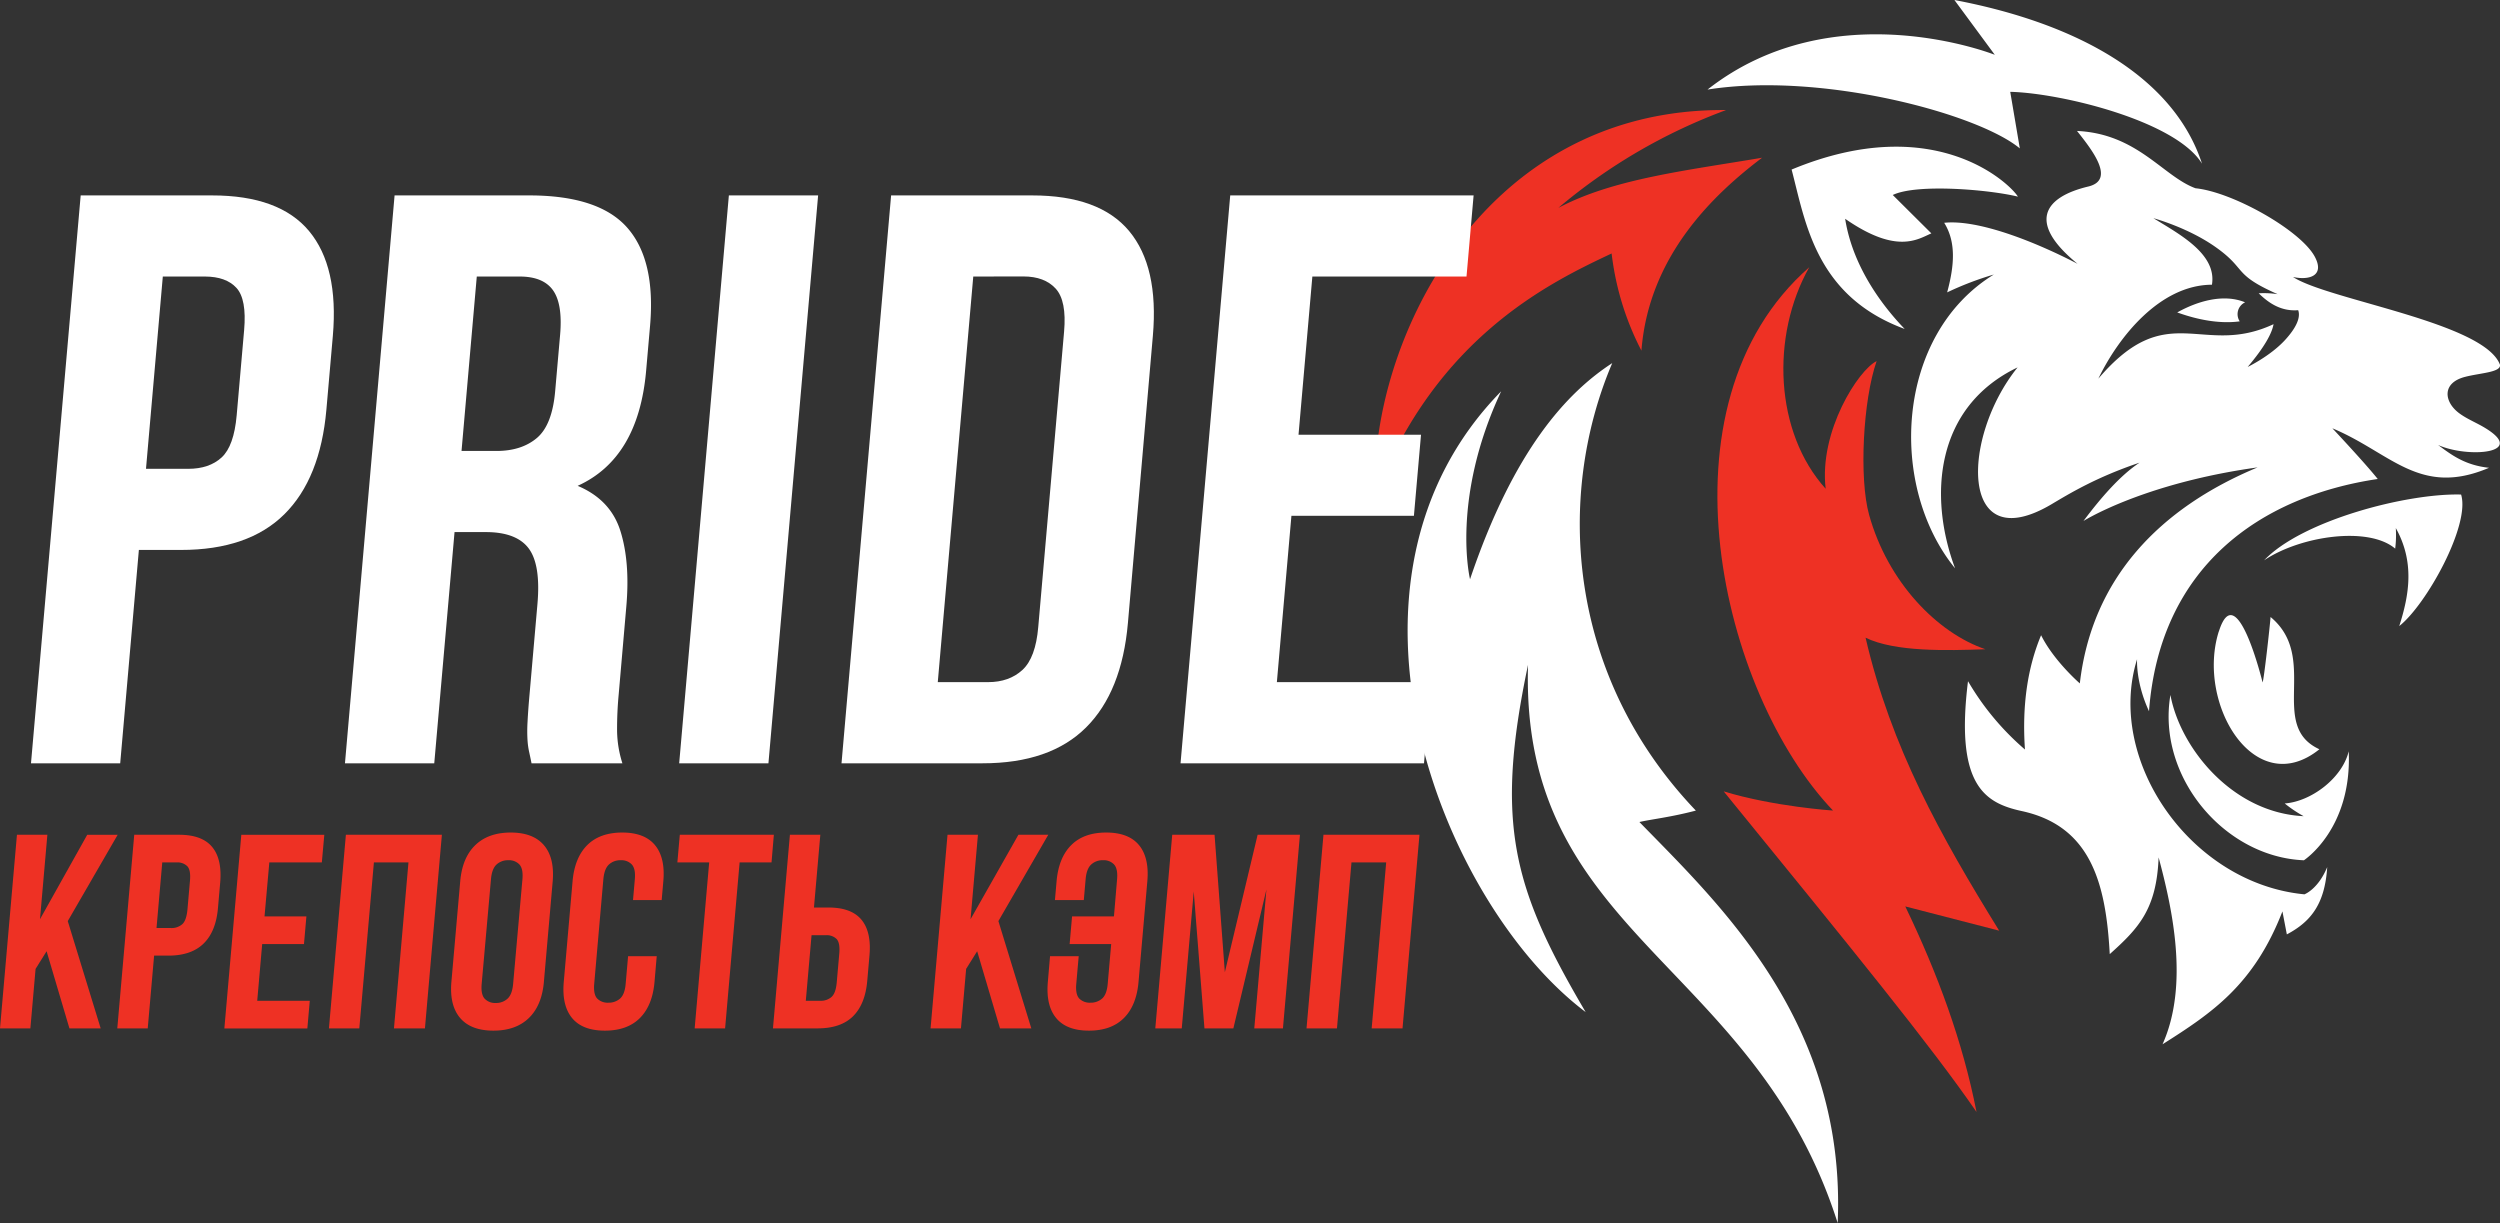 <?xml version="1.0" encoding="UTF-8"?> <svg xmlns="http://www.w3.org/2000/svg" viewBox="0 0 1134.12 554.84"><rect x="0" y="0" width="1134.12" height="554.84" fill="#333333" stroke="none"/> <defs> <style> .cls-1, .cls-3 { fill: #fff; } .cls-1, .cls-2 { fill-rule: evenodd; } .cls-2, .cls-4 { fill: #ee3124; } </style> </defs> <g id="Слой_2" data-name="Слой 2"> <g id="Слой_1-2" data-name="Слой 1"> <g> <g> <path class="cls-1" d="M774.61,40.64c51.46-8.18,122.64,10.85,141.68,26.69l-4.35-25.67c22.91.53,75.09,13.15,87,32.59C986.19,35.2,943.12,10.73,886.61,0l18.33,24.87S831.81-4.28,774.61,40.64Zm89.45,108.59c-40.45-14.91-45-48.4-51.3-72.31,65.54-27.21,99.68,7.13,102.66,12.29-13-3.2-45.88-6-56.77-.75l17.51,17.41c-6.17,2.63-15.65,9.67-39.11-6.62C840.58,121.79,855,139.86,864.06,149.23ZM681,177.52c-85,86.74-26.59,232.73,38.33,281.61-33-56.08-41.29-85.54-26.14-157.53-3.76,122.94,102.68,134.28,140.47,253.24,4-90.82-53.42-144.44-89.95-181.94,5.76-1.3,14.26-2.19,25.61-5.18-58.54-61.29-63.61-142.68-37.93-203-20.29,13.2-44.58,39-64.51,98.05C666.89,262.79,658,226.66,681,177.52Zm361.56-36.8c-7.4.58-13-2.84-17.9-7.67a42.17,42.17,0,0,1,8.58.4c-20.71-9.15-13.68-11.21-28.29-21.47-12.59-8.84-28.06-13-28.06-13,11.87,7.31,28.85,16.25,26.55,30.18-23.68.1-42.49,23.85-51.53,42.62,31.5-37,47-9.52,79.48-24.72-.74,4.28-4.27,10.58-11.74,19.41,0,0,10.08-4.85,16.75-12C1044.18,146.09,1043,142,1042.57,140.72Zm-54.83,1c8.94-5,20.84-8.65,30.76-4.57a5.92,5.92,0,0,0-2.44,8.63C1009.63,146.65,1000.25,146.25,987.74,141.75Zm57.65,264s6.18-2.23,10.36-12.37c-1.07,16.48-7.12,24.61-18.32,30.54l-2-10.43c-13,33.47-32.09,46.15-54.39,60.28,12.12-27,4.41-61.73-1.78-84.78-.91,23.55-9.13,32.19-22.17,43.88-1.74-32.42-8.72-58.11-39.87-64.89-16.88-3.67-30.29-11.72-24.43-58.93a122,122,0,0,0,25.84,31c-1.41-20.38,1.32-37.51,7.32-51.85,5.8,11.67,17.57,21.86,17.57,21.86,5.45-47.49,36-79.41,80.65-98-42,5.83-69,18.33-79,24.31,7.81-10.41,16.63-20.65,25.46-26.46-19.74,6.65-31.87,14.07-40,18.9-42.07,24.86-40.83-30.55-15.34-62.11-37.41,17.93-40.55,58.48-28.36,91.16-30.54-37.52-27-105.95,17.6-133.3a142.3,142.3,0,0,0-21.2,8.11c3.26-12.09,4.16-22.72-1.34-31.57,15.63-1.64,41.65,8.79,60.5,18.61-22.79-18.59-15.54-30.18,4.88-35.07,12.43-3,1.78-16.52-5.13-25.21,27.51,1.31,39,20.61,53.76,26,16.91,1.72,47.75,19.12,54.12,31.07,4.56,8.55-2.34,10.8-9.89,9.19,16.09,10.47,87.11,20.67,93.93,39.93.16,3.36-8.86,3.57-15.83,5.36-10.64,2.72-9.57,11.16-3.06,16.24,3.31,2.58,7.63,4.35,11.18,6.4,21.15,12.25-7.18,14.34-20.41,8.26,6.36,4.77,12.42,9.22,23.12,10.36-31.5,13.42-44.52-6.84-71.08-17.92,0,0,14.45,15.35,20.58,23-53.6,8-98.87,40-103.76,105.36-6.12-13.18-5.41-23.6-5.41-23.6C955.2,344.79,993.65,400.74,1045.39,405.71Zm43-121.67c12.35-9.73,32.35-45.86,28.09-59.7-24.89-.66-72.35,11.87-89.37,29.85,16.43-11.1,47.4-15.61,59.47-5.31a49.67,49.67,0,0,0,.28-9.33C1095.43,254.94,1093,269.72,1088.42,284Zm-22.92,56.88c-3,12.2-17.14,22.71-29,23.56a58.64,58.64,0,0,0,8.58,5.77c-32.33-1.53-56-30.91-60.43-55-6.29,37,24.43,73.55,60.57,75C1045.22,390.18,1067,376.13,1065.5,340.92Zm-58.92-54.45c-10.3,32.73,16.32,77,45.65,53.42-23.46-10.75.15-41.51-22.16-60-.34,4.59-3,28.32-3.61,29.67C1026.42,309.67,1014.63,260.9,1006.58,286.47Z"></path> <path class="cls-2" d="M851.32,163.84c-6.18,17.71-8,53.18-3.41,69.69,8.51,30.64,31,53.63,52.77,61-17.6.63-41,1.26-54.37-5.24,11.61,49.89,34.1,90,60.61,132.91L864.33,411.2c14.67,30.45,26.11,61.44,32.31,93.25C876.32,474.86,840.58,431,781.94,359c22.65,6.93,49.61,8.71,49.61,8.71-50.71-53.08-82.06-184-10.79-246.47-17.58,31.27-15.67,74.9,7.45,100.49-3.1-26.1,14.92-54,23.11-57.9"></path> <path class="cls-2" d="M783.07,49.92c-112.68-1-162.29,108.3-159.21,174.79,27.94-72,79.34-96.56,107.25-109.72a128,128,0,0,0,13.52,44.08C748,115.6,778,87.76,799.37,71.55c-34.56,5.86-67.57,9.55-92.43,22.76A254.11,254.11,0,0,1,783.07,49.92Z"></path> </g> <g> <path class="cls-3" d="M96.22,88.65q30.54,0,44,16.19T151,152.32l-2.93,33.49Q145.33,217.1,129,233.29T82.15,249.48H63l-8.47,96.79H14.06L36.6,88.65Zm-22.36,36.8-7.63,87.23H85.37q9.57,0,15.17-5.16t6.83-19.13l3.38-38.65q1.22-14-3.48-19.13T93,125.45Z"></path> <path class="cls-3" d="M241.13,346.27c-.34-1.71-.69-3.31-1-4.78a34.86,34.86,0,0,1-.81-5.52,67.86,67.86,0,0,1,0-8.47q.25-5.14.94-12.88l3.54-40.48q1.59-18-4-25.4t-19.6-7.36h-14L197,346.27H156.49L179,88.65h61.09q31.65,0,44.53,14.72t10.27,44.53l-1.77,20.24q-3.48,39.75-31.07,52.26,14.91,6.27,19.38,20.43t2.69,34.41L280.67,315a166.43,166.43,0,0,0-.73,16.74,50.81,50.81,0,0,0,2.41,14.54ZM216.29,125.45l-6.92,79.13h15.82q11.4,0,18.37-5.89t8.3-21.34l2.23-25.4q1.22-14-3.2-20.24t-15.1-6.26Z"></path> <path class="cls-3" d="M330.65,88.65h40.49L348.6,346.27H308.11Z"></path> <path class="cls-3" d="M404.25,88.65h64q30.54,0,44,16.19t10.75,47.48L511.68,282.6q-2.74,31.29-19.06,47.48t-46.87,16.19h-64Zm37.27,36.8-16.1,184h22.81q9.57,0,15.58-5.52T471,284.44l11.72-134q1.23-14-3.81-19.51t-14.61-5.52Z"></path> <path class="cls-3" d="M589.07,197.22h55.57L641.42,234H585.85l-6.6,75.45h69.93L646,346.27H535.55L558.09,88.65H668.5l-3.22,36.8H595.35Z"></path> </g> <g> <path class="cls-4" d="M443.29,431.53l-5,8-2.36,27H422.15l7.69-87.85h13.8L440.29,417,462,378.69h13.55l-22.63,39.16,14.94,48.69H453.65Z"></path> <path class="cls-4" d="M506.76,398.89c.28-3.17-.18-5.41-1.36-6.71a6.46,6.46,0,0,0-5-1.95,7.64,7.64,0,0,0-5.38,1.95q-2.12,1.95-2.53,6.71l-.82,9.42H478.57l.75-8.54q.93-10.66,6.64-16.38t15.88-5.71q10.16,0,14.87,5.71t3.78,16.38l-4,45.69q-.93,10.67-6.64,16.38T494,467.55q-10.16,0-14.87-5.71t-3.78-16.38l1-11.67h13l-1.1,12.55c-.28,3.18.18,5.39,1.36,6.65a6.64,6.64,0,0,0,5,1.88,7.8,7.8,0,0,0,5.37-1.88c1.41-1.26,2.25-3.47,2.53-6.65l1.58-18.08H485.24l1.1-12.55h19Z"></path> <path class="cls-4" d="M555.65,441.06l14.87-62.37h19.2L582,466.54H569l5.51-63-15,63H546.4l-4.86-62.12-5.44,62.12h-12l7.68-87.85h19.2Z"></path> <path class="cls-4" d="M606.51,466.54H592.7l7.69-87.85h43.55l-7.69,87.85h-14l6.59-75.3H613.1Z"></path> </g> <g> <path class="cls-4" d="M21.14,431.53l-5,8-2.36,27H0l7.69-87.85h13.8L18.14,417l21.42-38.28H53.37L30.74,417.85l14.94,48.69H31.5Z"></path> <path class="cls-4" d="M81.23,378.69q10.41,0,15,5.52t3.66,16.19l-1,11.42Q98,422.49,92.41,428t-16,5.52H69.91l-2.89,33H53.21l7.69-87.85Zm-7.62,12.55L71,421h6.53a7.34,7.34,0,0,0,5.17-1.75c1.28-1.17,2-3.35,2.33-6.53l1.15-13.18Q86.6,394.75,85,393a6.28,6.28,0,0,0-4.87-1.76Z"></path> <path class="cls-4" d="M120,415.71h19l-1.1,12.55H118.94L116.69,454h23.84l-1.1,12.55H101.78l7.69-87.85h37.65L146,391.24H122.18Z"></path> <path class="cls-4" d="M163,466.54H149.22l7.69-87.85h43.55l-7.69,87.85H178.72l6.58-75.3H169.62Z"></path> <path class="cls-4" d="M208.78,399.77q.93-10.66,6.83-16.37t16.06-5.72q10.17,0,15.06,5.72t4,16.37l-4,45.69q-.93,10.67-6.83,16.38t-16.06,5.71q-10.17,0-15.07-5.71t-4-16.38Zm9.73,46.57c-.28,3.18.17,5.41,1.36,6.71a6.46,6.46,0,0,0,5,1.95,7.61,7.61,0,0,0,5.37-1.95c1.41-1.3,2.26-3.53,2.54-6.71L237,398.89c.28-3.17-.18-5.41-1.36-6.71a6.45,6.45,0,0,0-5-1.94,7.62,7.62,0,0,0-5.38,1.94q-2.12,1.95-2.53,6.71Z"></path> <path class="cls-4" d="M297.92,433.79l-1,11.67q-.93,10.67-6.64,16.38t-15.87,5.71q-10.17,0-14.88-5.71t-3.78-16.38l4-45.69q.93-10.66,6.64-16.37t15.88-5.72q10.15,0,14.87,5.72t3.78,16.37l-.75,8.54h-13l.82-9.42q.42-4.75-1.36-6.71a6.45,6.45,0,0,0-5-1.94,7.62,7.62,0,0,0-5.38,1.94q-2.11,1.95-2.54,6.71l-4.15,47.45c-.27,3.18.18,5.39,1.37,6.65a6.6,6.6,0,0,0,5,1.88,7.76,7.76,0,0,0,5.37-1.88c1.41-1.26,2.25-3.47,2.53-6.65l1.1-12.55Z"></path> <path class="cls-4" d="M308.39,378.69h42.67L350,391.24H335.53l-6.59,75.3H315.13l6.59-75.3H307.29Z"></path> <path class="cls-4" d="M350.65,466.54l7.69-87.85h13.8l-2.89,33h6.53q10.41,0,15,5.52t3.66,16.19l-1,11.42Q392.53,455.5,387,461t-16,5.52ZM372.08,454a7.3,7.3,0,0,0,5.17-1.76c1.28-1.17,2.05-3.34,2.33-6.52l1.16-13.18c.27-3.18-.12-5.35-1.19-6.53a6.27,6.27,0,0,0-4.87-1.75h-6.52L365.55,454Z"></path> </g> </g> </g> </g> </svg> 